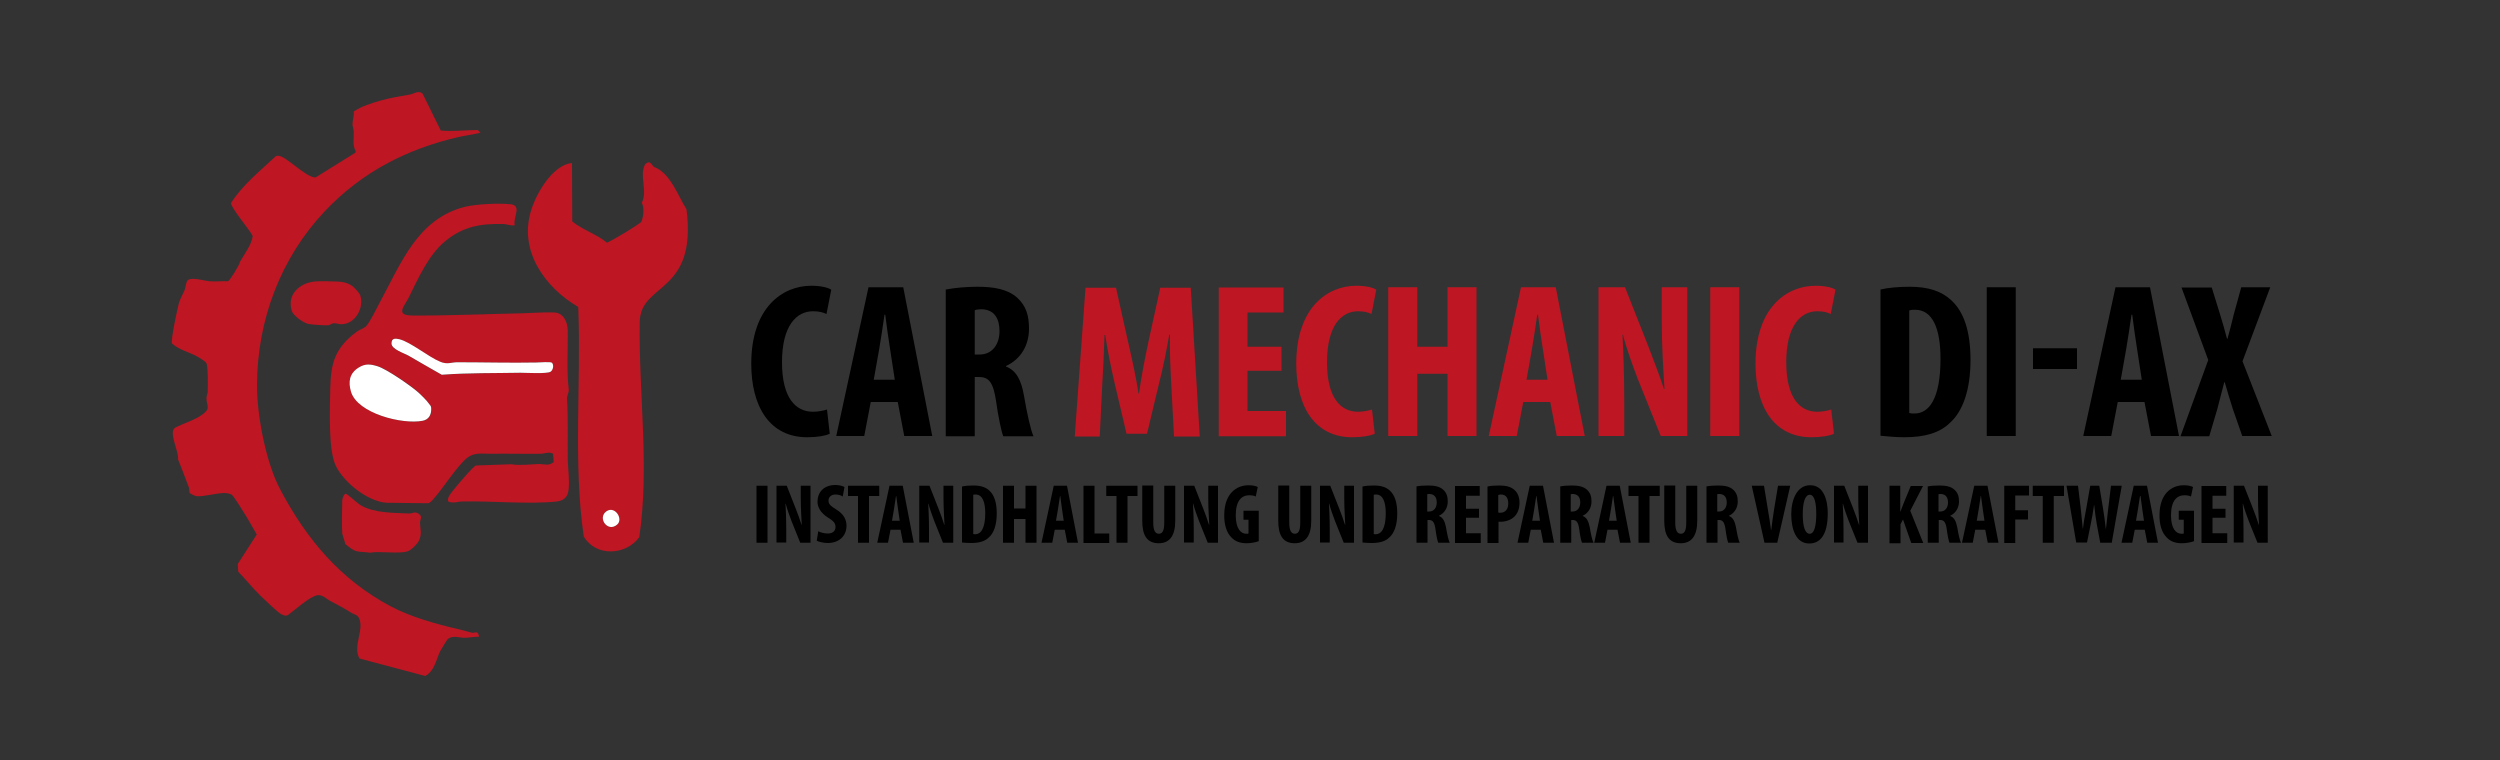 <svg xmlns="http://www.w3.org/2000/svg" xmlns:xlink="http://www.w3.org/1999/xlink" id="Ebene_1" x="0px" y="0px" viewBox="0 0 1000 304" xml:space="preserve"><rect x="0" y="0" width="1000" height="304" fill="#333333" stroke="none"/><style type="text/css">	.st0{fill:#BE1622;}	.st1{fill:#FFFFFF;}</style><path class="st0" d="M192.2,53.1c-3,0.7-6.2,1.1-9.2,1.8c-20.4,4.8-38.2,13.9-53,29.5c-17.7,18.7-27.1,43.6-27.2,69.5 c-0.1,11.8,3.5,31.1,9.3,41.9c10.5,19.9,24.1,36.1,44.3,46.8c8,4.2,17.9,7,27.1,9.1c1.4,0.3,4.4,1.2,5.3,1.4c1.1,0.2,2.1-1,2.7,1 c0.3,0.9-0.5,0.6-1,0.6c-1.5,0.1-3.2,0.4-4.6,0.4c-2,0.1-4.4-1.1-6.7,0.4c-0.3,0.2-2.9,4.5-3.2,5.1c-1.5,3.2-2.2,7.8-5.9,9.8 l-26.3-7c-2.7-4.6,1.5-10.7,0.1-15.4c-0.7-2.3-2-2-3.4-2.9c-2.7-1.7-5.1-3-8-4.5c-1.8-0.9-3.6-2.9-5.6-2.5 c-3.2,0.6-8.9,5.9-11.7,7.9c-1,0.6-2.1,0-3-0.5c-1.8-1.2-6.3-5.6-8.1-7.3c-3.1-3-5.8-6.5-8.8-9.5l-0.2-3.1l7.6-11.8 c-1.7-2.9-3.3-5.9-5.1-8.7c-0.8-1.2-4.1-6.7-4.9-7.2c-0.7-0.5-2.2-0.7-3.1-0.7c-3.3,0.1-7.7,1.4-10.8,1.3c-0.6,0-2.9-1-3-1.5 c-0.2-0.5,0-1.3-0.2-1.9c-1.4-3.8-2.9-7.6-4.4-11.4c0.5-3-3.9-10.6-1.2-12.6c3.4-1.8,8.1-3.1,11.1-5.4c3.3-2.4,1.5-3.4,1.5-6.4 c0-1,0.5-1.9,0.5-2.9c0-3.3,0.2-7.7-0.4-10.8c-0.2-1-3-2.5-4-3.1c-3.2-1.7-7.1-2.6-9.9-5.1c-0.6-1.2,2.2-14.1,2.8-16.3 c0.6-1.9,1.6-3.5,2.3-5.2c0.3-0.8,0.5-3.1,1.1-3.7c1.4-1.6,7,0.2,8.8,0.3c2.4,0.2,5-0.1,7.4,0c0.6-0.1,4.7-6.6,4.8-7.8 c1.8-3.2,4.6-6.7,5.1-10.3c-1.1-2.3-8.9-11.5-8.7-13.2C97,74,104,68.4,110.3,62.5c0.3-0.2,0.7-0.2,1-0.2c3,0,11,8.7,14.9,8.7 l15.9-9.9l0.2-0.6c-1.4-2.3-0.7-5.3-0.8-7.9c0-1-0.5-1.9-0.5-2.9c0-1.6,0.7-3.4,0.5-5.1c3.2-2.2,7.1-3.3,10.8-4.4 c3.9-1.1,7.8-1.7,11.7-2.4c1.4-0.2,3.3-1.8,5-0.4l7.3,14.8c4.9,0.5,9.8-0.2,14.8-0.2L192.2,53.1z"></path><path class="st0" d="M205.9,90.1c-1.5,0.3-3-0.4-4.4-0.5c-9.3-0.2-16.3,0.9-23.7,7.1c-6.5,5.5-10.6,14.8-14.3,22.3 c-1.7,3.4-5.6,7.2,1.4,7.2c14.7,0.1,29.6-0.6,44.5-0.9c3.7-0.1,8.9-0.5,12.4-0.3c3.7,0.2,5.2,3.9,5.3,7.1c0.1,7.9-0.5,15.9,0.4,23.7 c0.1,1.3-0.8,2.5-0.7,3.7c0.5,7.8,0.2,16.1,0.3,24.2c0.1,4.2,0.8,8.4,0.3,12.4c-0.3,2.8-2.1,4.2-4.7,4.5c-11.4,1.2-26-0.3-37.8,0 c-1.9,0-3.5,0.9-5.6,0c-0.3-0.9,0-1.5,0.4-2.3c0.7-1.4,6.3-7.8,7.7-9.3c0.6-0.6,2.4-2.7,3-2.8l14.1-0.5c3.7,0.6,7.5,0,11.2-0.1 c1.9,0,3.9,0.9,5.8-0.8l-0.3-3.3c-1.7-0.9-3.1-0.1-4.7,0c-6.8,0.1-13.6-0.1-20.4,0c-3.3,0-6.4-0.6-9.2,1.6 c-4.4,3.6-9.5,12.1-13.7,16.7c-0.5,0.6-1.1,1.2-1.9,1.5l-16.9-0.2c-7.6-0.7-16.8-8.1-20.1-14.8c-3.1-6.4-2.3-23.2-2.2-30.7 c0.2-10.5,1.9-16.5,10.7-23c1.2-0.9,3.1-1.3,3.9-2.4c1.6-2.1,3.8-6.5,5.1-9c8.4-15.4,15.1-33.8,34.3-38.5c4.6-1.1,13.5-1.5,18.2-1 C208.9,82.3,205.1,87,205.9,90.1z M220.8,145.1c-0.4-0.5-5.2-0.1-6.4-0.1c-10.4,0.3-21.1-0.1-31.6-0.1c-2.5,0-3.9,1-6.8-0.2 c-4.8-1.9-11.7-7.8-16.3-9c-1.7-0.4-3.1-0.5-3.2,1.7c0,2.3,5.1,3.9,6.7,4.8c4.5,2.5,8.9,5.2,13.4,7.7c10.5-0.7,21.1-0.6,31.5-0.8 c2.4,0,10.6,0.5,12-0.4C221.3,148,221.5,146.1,220.8,145.1z M171.6,161.5c-0.7-1.1-3.5-3.9-4.5-4.8c-2.9-2.6-12.4-9.1-16-10.2 c-2.9-0.9-4.9-1.1-7.5,0.5c-3.7,2.4-4.3,5.6-3.1,9.7c2.5,8.7,20.6,13.2,28.7,11.6c2.4-0.5,3.4-2.3,3.4-4.7 C172.5,162.2,172.1,162.2,171.6,161.5z"></path><path class="st0" d="M228.8,65.2c0,0,0.1,23.4,0.1,23.4c4.2,3.4,9.9,5.1,13.9,8.5c3.3-1.6,10.5-5.9,13.7-8.3c0.9-2,1.3-5.8,0.2-7.7 c2.5-4.6-1.1-10.7,1.3-15.3c2.1-2.1,2.6,0.2,3.6,1c6.5,2.2,9.8,12,13,16.9c4.3,34-18.3,29.2-18.7,44.9c-0.5,28.6,4,58-0.2,86.3 c-5.3,7.2-17.3,8-22.2-0.3c-4.3-29.4-1-61.5-2.2-91.8c-13.3-7.8-24-22.5-18.8-38.8C214.6,77.1,221.2,65.9,228.8,65.2z M246.9,209.8 c2.4-2.2-0.9-7.5-4.3-5.3C238.8,207.1,243.2,213.2,246.9,209.8z"></path><path class="st0" d="M138.2,217.7c-0.1-0.2-1.2-3.9-1.3-4.2c-0.2-3.5-0.1-9.8,0-13.3c0-0.8,0.6-2.6,1.4-2.7c0.5-0.1,4.9,4,5.8,4.5 c5.5,3.3,13.3,3.1,19.5,3.4c1.4,0.1,2.3-1.1,4,0.2c1.6,1.2,0.3,2.2,0.4,3.7c0.1,2.6,0.8,3.9-0.3,6.7c-0.5,1.4-3.3,4.1-4.6,4.5 c-3.7,1.2-11.2-0.2-15.2,0.6c-2.4-0.5-4.9,0-7-1.4C140.6,219.6,138.4,217.8,138.2,217.7z"></path><path class="st0" d="M140.9,114.4c0.9,0.7,2.8,2.7,3.2,3.7c1.6,5-1.9,11.4-7.4,11.6c-1.2,0-2.5-0.5-3.3-0.4 c-0.8,0.1-1.3,0.7-2.1,0.8c-1.4,0.1-6.4-0.2-7.8-0.5c-2-0.3-6.2-3.3-6.8-5.3c-2-6.5,3.1-11.1,9.2-11.7c1.7-0.2,6.4-0.1,8.3,0 C136.5,112.6,139,113,140.9,114.4z"></path><path class="st1" d="M171.6,161.5c0.5,0.7,0.9,0.8,0.9,2.1c0,2.4-1,4.2-3.4,4.7c-8.1,1.6-26.1-2.9-28.7-11.6 c-1.2-4.1-0.6-7.4,3.1-9.7c2.6-1.6,4.6-1.4,7.5-0.5c3.6,1.1,13,7.6,16,10.2C168.1,157.6,170.9,160.4,171.6,161.5z"></path><path class="st1" d="M220.8,145.1c0.8,0.9,0.5,2.9-0.6,3.6c-1.5,0.9-9.6,0.4-12,0.4c-10.4,0.2-21,0-31.5,0.8 c-4.5-2.5-9-5.2-13.4-7.7c-1.6-0.9-6.7-2.5-6.7-4.8c0-2.2,1.5-2.1,3.2-1.7c4.6,1.2,11.6,7.1,16.3,9c2.9,1.2,4.3,0.2,6.8,0.2 c10.5,0,21.2,0.3,31.6,0.1C215.6,145,220.3,144.6,220.8,145.1z"></path><path class="st1" d="M246.9,209.8c-3.8,3.4-8.1-2.7-4.3-5.3C246,202.2,249.4,207.6,246.9,209.8z"></path><g>	<path d="M331.9,173.5c-1.7,0.8-4.9,1.4-9,1.4c-15.2,0-22.4-12.5-22.4-29.4c0-22.4,12.4-31.2,24-31.2c4.1,0,6.9,0.8,8,1.6l-1.9,9.7  c-1.3-0.6-2.8-1.1-5.4-1.1c-6.5,0-12.4,5.6-12.4,20.4c0,14.2,5.4,19.8,12.4,19.8c1.9,0,4.1-0.4,5.6-0.9L331.9,173.5z"></path>	<path d="M348.3,160.8l-2.6,13.6h-11.2l12.9-59.5h13.9l11.6,59.5h-11.2l-2.6-13.6H348.3z M357.9,151.8l-1.9-12.4  c-0.6-3.6-1.4-9.5-1.9-13.5h-0.3c-0.6,4-1.5,10.2-2.1,13.6l-2.2,12.4H357.9z"></path>	<path d="M378.4,115.8c3.6-0.7,8.2-1.1,12.6-1.1c6.4,0,12,0.9,15.9,4.4c3.6,3.3,4.7,7.2,4.7,12.4c0,6.4-3.1,12.1-9.2,14.9v0.2  c4.1,1.6,6.1,5.4,7.2,11.7c1.1,6.6,2.7,13.9,3.8,16.2h-12.1c-0.7-1.7-2-7.7-2.9-14.2c-1.1-7.4-2.9-9.5-6.8-9.5h-1.7v23.7h-11.6  V115.8z M389.9,141.8h2c5,0,7.9-4.1,7.9-9.3c0-5-2-8.7-7.2-8.8c-1,0-2.1,0.1-2.7,0.4V141.8z"></path>	<path class="st0" d="M468.5,153.6c-0.3-5.6-0.7-13.3-0.5-19.7h-0.3c-1.1,6.4-2.6,13.7-3.8,18.3l-5.1,21.3h-8.2l-4.9-20.9  c-1.1-4.8-2.7-12.2-3.6-18.6h-0.3c-0.2,6.4-0.5,13.9-0.9,19.9l-1,20.7h-10l4.3-59.5h12.2l4.8,21.5c1.7,7.5,3.2,14.1,4.2,20.8h0.2  c0.9-6.6,2.2-13.3,3.8-20.8l4.7-21.5h12.2l3.6,59.5h-10.3L468.5,153.6z"></path>	<path class="st0" d="M512.6,148.3H499v16.1h15.4v10.1h-26.9v-59.5h25.9V125H499v13.7h13.6V148.3z"></path>	<path class="st0" d="M549.9,173.5c-1.7,0.8-4.9,1.4-9,1.4c-15.2,0-22.4-12.5-22.4-29.4c0-22.4,12.4-31.2,24-31.2  c4.1,0,6.9,0.8,8,1.6l-1.9,9.7c-1.3-0.6-2.8-1.1-5.4-1.1c-6.5,0-12.4,5.6-12.4,20.4c0,14.2,5.4,19.8,12.4,19.8  c1.9,0,4.1-0.4,5.6-0.9L549.9,173.5z"></path>	<path class="st0" d="M566.9,114.9v23.8H579v-23.8h11.6v59.5H579v-24.9h-12.1v24.9h-11.6v-59.5H566.9z"></path>	<path class="st0" d="M609.3,160.8l-2.6,13.6h-11.2l12.9-59.5h13.9l11.6,59.5h-11.2l-2.6-13.6H609.3z M619,151.8l-1.9-12.4  c-0.6-3.6-1.4-9.5-1.9-13.5h-0.3c-0.6,4-1.5,10.2-2.1,13.6l-2.2,12.4H619z"></path>	<path class="st0" d="M639.4,174.4v-59.5H650l9.2,23.3c1.8,4.6,4.7,12.3,6.4,17.4h0.2c-0.4-6.3-1.1-16.6-1.1-27.5v-13.2h10.2v59.5  h-10.6l-9.1-22.6c-1.9-5-4.7-12.5-6-17.9h-0.2c0.3,6,0.7,15.2,0.7,27.1v13.4H639.4z"></path>	<path class="st0" d="M695.7,114.9v59.5h-11.6v-59.5H695.7z"></path>	<path class="st0" d="M733.6,173.5c-1.7,0.8-4.9,1.4-9,1.4c-15.2,0-22.4-12.5-22.4-29.4c0-22.4,12.4-31.2,24-31.2  c4.1,0,6.9,0.8,8,1.6l-1.9,9.7c-1.3-0.6-2.8-1.1-5.4-1.1c-6.5,0-12.4,5.6-12.4,20.4c0,14.2,5.4,19.8,12.4,19.8  c1.9,0,4.1-0.4,5.6-0.9L733.6,173.5z"></path>	<path d="M752.2,115.8c2.9-0.7,7.1-1.1,11.7-1.1c7.5,0,12.7,1.8,16.5,5.3c5.1,4.6,7.8,12.4,7.8,24c0,12-3.1,20.6-8.3,25.2  c-4,3.9-9.9,5.7-18.2,5.7c-3.6,0-7.2-0.4-9.5-0.6V115.8z M763.8,165.2c0.5,0.2,1.4,0.2,2,0.2c5.6,0,10.4-5.5,10.4-21.9  c0-12.2-3.2-19.6-10.2-19.6c-0.8,0-1.6,0-2.3,0.3V165.2z"></path>	<path d="M806.3,114.9v59.5h-11.6v-59.5H806.3z"></path>	<path d="M830.8,139.3v8.3h-17.6v-8.3H830.8z"></path>	<path d="M847.1,160.8l-2.6,13.6h-11.2l12.9-59.5H860l11.6,59.5h-11.2l-2.6-13.6H847.1z M856.7,151.8l-1.9-12.4  c-0.6-3.6-1.4-9.5-1.9-13.5h-0.3c-0.6,4-1.5,10.2-2.1,13.6l-2.2,12.4H856.7z"></path>	<path d="M896.9,174.4l-3.8-10.9c-1.1-3.4-2.1-6.8-3.2-10.6h-0.2c-1,3.8-1.9,7.4-2.8,10.8l-3.2,10.8h-11.5l11.1-30.5l-10.7-29h12.1  l3.4,11c1,3.1,1.8,6.2,2.7,9.5h0.2c1-3.6,1.7-6.4,2.5-9.7l3-10.9h11.6l-11.1,29.6l11.7,29.9H896.9z"></path></g><g>	<path d="M307,194.3v22.8h-4.4v-22.8H307z"></path>	<path d="M310.6,217.1v-22.8h4.1l3.5,8.9c0.7,1.8,1.8,4.7,2.4,6.7h0.1c-0.1-2.4-0.4-6.4-0.4-10.6v-5h3.9v22.8h-4.1l-3.5-8.7  c-0.7-1.9-1.8-4.8-2.3-6.9h-0.1c0.1,2.3,0.3,5.8,0.3,10.4v5.1H310.6z"></path>	<path d="M327.3,212.5c0.9,0.5,2.5,0.9,3.8,0.9c2.1,0,3.1-1.1,3.1-2.6c0-1.7-1-2.5-2.9-3.7c-3.1-1.9-4.3-4.3-4.3-6.4  c0-3.7,2.4-6.7,7.2-6.7c1.5,0,2.9,0.4,3.6,0.8l-0.7,3.8c-0.6-0.4-1.6-0.8-2.9-0.8c-1.9,0-2.8,1.2-2.8,2.4c0,1.4,0.7,2.1,3.1,3.6  c3,1.8,4.1,4.1,4.1,6.5c0,4.2-3.1,6.9-7.5,6.9c-1.8,0-3.6-0.5-4.4-0.9L327.3,212.5z"></path>	<path d="M343.2,198.4h-4v-4.1h12.5v4.1h-4.1v18.7h-4.4V198.4z"></path>	<path d="M356.2,211.9l-1,5.2h-4.3l4.9-22.8h5.3l4.4,22.8h-4.3l-1-5.2H356.2z M359.9,208.4l-0.7-4.8c-0.2-1.4-0.5-3.7-0.7-5.2h-0.1  c-0.2,1.5-0.6,3.9-0.8,5.2l-0.8,4.7H359.9z"></path>	<path d="M367.7,217.1v-22.8h4.1l3.5,8.9c0.7,1.8,1.8,4.7,2.4,6.7h0.1c-0.1-2.4-0.4-6.4-0.4-10.6v-5h3.9v22.8h-4.1l-3.5-8.7  c-0.7-1.9-1.8-4.8-2.3-6.9h-0.1c0.1,2.3,0.3,5.8,0.3,10.4v5.1H367.7z"></path>	<path d="M384.9,194.6c1.1-0.3,2.7-0.4,4.5-0.4c2.9,0,4.9,0.7,6.3,2c2,1.8,3,4.8,3,9.2c0,4.6-1.2,7.9-3.2,9.6  c-1.5,1.5-3.8,2.2-7,2.2c-1.4,0-2.8-0.1-3.7-0.2V194.6z M389.3,213.6c0.2,0.1,0.5,0.1,0.8,0.1c2.1,0,4-2.1,4-8.4  c0-4.7-1.2-7.5-3.9-7.5c-0.3,0-0.6,0-0.9,0.1V213.6z"></path>	<path d="M405.6,194.3v9.1h4.6v-9.1h4.4v22.8h-4.4v-9.5h-4.6v9.5h-4.4v-22.8H405.6z"></path>	<path d="M421.9,211.9l-1,5.2h-4.3l4.9-22.8h5.3l4.4,22.8h-4.3l-1-5.2H421.9z M425.5,208.4l-0.7-4.8c-0.2-1.4-0.5-3.7-0.7-5.2h-0.1  c-0.2,1.5-0.6,3.9-0.8,5.2l-0.8,4.7H425.5z"></path>	<path d="M433.4,194.3h4.4v19.1h5.9v3.8h-10.3V194.3z"></path>	<path d="M446.5,198.4h-4v-4.1H455v4.1H451v18.7h-4.4V198.4z"></path>	<path d="M461.3,194.3v14.8c0,3.4,1,4.4,2.2,4.4c1.3,0,2.2-0.9,2.2-4.4v-14.8h4.4v14c0,5.9-2.2,9-6.6,9c-4.8,0-6.6-3.3-6.6-9v-14.1  H461.3z"></path>	<path d="M473.6,217.1v-22.8h4.1l3.5,8.9c0.7,1.8,1.8,4.7,2.4,6.7h0.1c-0.1-2.4-0.4-6.4-0.4-10.6v-5h3.9v22.8h-4.1l-3.5-8.7  c-0.7-1.9-1.8-4.8-2.3-6.9h-0.1c0.1,2.3,0.3,5.8,0.3,10.4v5.1H473.6z"></path>	<path d="M503.4,216.5c-1,0.4-3.1,0.8-4.7,0.8c-2.6,0-4.6-0.7-6.1-2.3c-2-1.9-3-5.3-2.9-9.2c0.1-8.3,4.8-11.7,9.7-11.7  c1.7,0,3,0.3,3.7,0.7l-0.8,3.8c-0.6-0.3-1.5-0.5-2.6-0.5c-3,0-5.4,2.1-5.4,8c0,5.5,2.1,7.4,4.2,7.4c0.4,0,0.7,0,0.9-0.1v-5.5h-2  v-3.6h6.1V216.5z"></path>	<path d="M515.7,194.3v14.8c0,3.4,1,4.4,2.2,4.4c1.3,0,2.2-0.9,2.2-4.4v-14.8h4.4v14c0,5.9-2.2,9-6.6,9c-4.8,0-6.6-3.3-6.6-9v-14.1  H515.7z"></path>	<path d="M528,217.1v-22.8h4.1l3.5,8.9c0.7,1.8,1.8,4.7,2.4,6.7h0.1c-0.1-2.4-0.4-6.4-0.4-10.6v-5h3.9v22.8h-4.1l-3.5-8.7  c-0.7-1.9-1.8-4.8-2.3-6.9h-0.1c0.1,2.3,0.3,5.8,0.3,10.4v5.1H528z"></path>	<path d="M545.1,194.6c1.1-0.3,2.7-0.4,4.5-0.4c2.9,0,4.9,0.7,6.3,2c2,1.8,3,4.8,3,9.2c0,4.6-1.2,7.9-3.2,9.6  c-1.5,1.5-3.8,2.2-7,2.2c-1.4,0-2.8-0.1-3.7-0.2V194.6z M549.5,213.6c0.2,0.1,0.5,0.1,0.8,0.1c2.1,0,4-2.1,4-8.4  c0-4.7-1.2-7.5-3.9-7.5c-0.3,0-0.6,0-0.9,0.1V213.6z"></path>	<path d="M566.4,194.6c1.4-0.3,3.1-0.4,4.8-0.4c2.4,0,4.6,0.3,6.1,1.7c1.4,1.3,1.8,2.8,1.8,4.7c0,2.4-1.2,4.6-3.5,5.7v0.1  c1.6,0.6,2.3,2.1,2.8,4.5c0.4,2.5,1,5.3,1.5,6.2h-4.6c-0.3-0.6-0.8-2.9-1.1-5.4c-0.4-2.8-1.1-3.7-2.6-3.7h-0.6v9.1h-4.4V194.6z   M570.9,204.6h0.8c1.9,0,3-1.6,3-3.6c0-1.9-0.8-3.3-2.8-3.4c-0.4,0-0.8,0-1,0.1V204.6z"></path>	<path d="M591.6,207.1h-5.2v6.2h5.9v3.9H582v-22.8h9.9v3.9h-5.5v5.2h5.2V207.1z"></path>	<path d="M595,194.6c1.3-0.3,2.9-0.4,4.6-0.4c2.6,0,4.7,0.4,6.2,1.8c1.4,1.2,2,3.1,2,5c0,2.5-0.7,4.2-1.9,5.5  c-1.4,1.5-3.7,2.2-5.6,2.2c-0.3,0-0.6,0-0.9,0v8.5H595V194.6z M599.4,205c0.2,0.1,0.4,0.1,0.7,0.1c2.2,0,3.2-1.6,3.2-3.7  c0-2-0.8-3.6-2.9-3.6c-0.4,0-0.8,0.1-1.1,0.2V205z"></path>	<path d="M612.3,211.9l-1,5.2H607l4.9-22.8h5.3l4.4,22.8h-4.3l-1-5.2H612.3z M616,208.4l-0.7-4.8c-0.2-1.4-0.5-3.7-0.7-5.2h-0.1  c-0.2,1.5-0.6,3.9-0.8,5.2l-0.8,4.7H616z"></path>	<path d="M623.9,194.6c1.4-0.3,3.1-0.4,4.8-0.4c2.4,0,4.6,0.3,6.1,1.7c1.4,1.3,1.8,2.8,1.8,4.7c0,2.4-1.2,4.6-3.5,5.7v0.1  c1.6,0.6,2.3,2.1,2.8,4.5c0.4,2.5,1,5.3,1.5,6.2h-4.6c-0.3-0.6-0.8-2.9-1.1-5.4c-0.4-2.8-1.1-3.7-2.6-3.7h-0.6v9.1h-4.4V194.6z   M628.3,204.6h0.8c1.9,0,3-1.6,3-3.6c0-1.9-0.8-3.3-2.8-3.4c-0.4,0-0.8,0-1,0.1V204.6z"></path>	<path d="M643,211.9l-1,5.2h-4.3l4.9-22.8h5.3l4.4,22.8h-4.3l-1-5.2H643z M646.7,208.4l-0.7-4.8c-0.2-1.4-0.5-3.7-0.7-5.2h-0.1  c-0.2,1.5-0.6,3.9-0.8,5.2l-0.8,4.7H646.7z"></path>	<path d="M655.4,198.4h-4v-4.1h12.5v4.1h-4.1v18.7h-4.4V198.4z"></path>	<path d="M670.1,194.3v14.8c0,3.4,1,4.4,2.2,4.4c1.3,0,2.2-0.9,2.2-4.4v-14.8h4.4v14c0,5.9-2.2,9-6.6,9c-4.8,0-6.6-3.3-6.6-9v-14.1  H670.1z"></path>	<path d="M682.4,194.6c1.4-0.3,3.1-0.4,4.8-0.4c2.4,0,4.6,0.3,6.1,1.7c1.4,1.3,1.8,2.8,1.8,4.7c0,2.4-1.2,4.6-3.5,5.7v0.1  c1.6,0.6,2.3,2.1,2.8,4.5c0.4,2.5,1,5.3,1.5,6.2h-4.6c-0.3-0.6-0.8-2.9-1.1-5.4c-0.4-2.8-1.1-3.7-2.6-3.7h-0.6v9.1h-4.4V194.6z   M686.9,204.6h0.8c1.9,0,3-1.6,3-3.6c0-1.9-0.8-3.3-2.8-3.4c-0.4,0-0.8,0-1,0.1V204.6z"></path>	<path d="M705.8,217.1l-5.1-22.8h4.9l1.6,9.8c0.4,2.4,0.9,5.2,1.2,7.9h0.1c0.3-2.7,0.7-5.4,1.1-8l1.6-9.7h4.9l-5.2,22.8H705.8z"></path>	<path d="M731.1,205.3c0,8.6-3,12.1-7.4,12.1c-5.2,0-7.2-5.5-7.2-11.7c0-6.2,2.5-11.6,7.5-11.6C729.5,194,731.1,200.1,731.1,205.3z   M721.1,205.7c0,5.2,1,7.8,2.8,7.8c1.9,0,2.6-3.4,2.6-8c0-4-0.6-7.6-2.6-7.6C722.1,197.9,721.1,200.8,721.1,205.7z"></path>	<path d="M733.6,217.1v-22.8h4.1l3.5,8.9c0.7,1.8,1.8,4.7,2.4,6.7h0.1c-0.1-2.4-0.4-6.4-0.4-10.6v-5h3.9v22.8H743l-3.5-8.7  c-0.7-1.9-1.8-4.8-2.3-6.9h-0.1c0.1,2.3,0.3,5.8,0.3,10.4v5.1H733.6z"></path>	<path d="M755.7,194.3h4.4v10.3h0.1c0.4-0.9,0.7-2,1.1-2.9l3-7.3h4.9l-5.1,9.9l5.2,12.9h-4.8l-3.3-9.4l-1,1.9v7.6h-4.4V194.3z"></path>	<path d="M770.9,194.6c1.4-0.3,3.1-0.4,4.8-0.4c2.4,0,4.6,0.3,6.1,1.7c1.4,1.3,1.8,2.8,1.8,4.7c0,2.4-1.2,4.6-3.5,5.7v0.1  c1.6,0.6,2.3,2.1,2.8,4.5c0.4,2.5,1,5.3,1.5,6.2h-4.6c-0.3-0.6-0.8-2.9-1.1-5.4c-0.4-2.8-1.1-3.7-2.6-3.7h-0.6v9.1h-4.4V194.6z   M775.4,204.6h0.8c1.9,0,3-1.6,3-3.6c0-1.9-0.8-3.3-2.8-3.4c-0.4,0-0.8,0-1,0.1V204.6z"></path>	<path d="M790.1,211.9l-1,5.2h-4.3l4.9-22.8h5.3l4.4,22.8h-4.3l-1-5.2H790.1z M793.8,208.4l-0.7-4.8c-0.2-1.4-0.5-3.7-0.7-5.2h-0.1  c-0.2,1.5-0.6,3.9-0.8,5.2l-0.8,4.7H793.8z"></path>	<path d="M801.7,194.3h9.9v3.9h-5.5v5.9h5.1v3.7h-5.1v9.4h-4.4V194.3z"></path>	<path d="M817.1,198.4h-4v-4.1h12.5v4.1h-4.1v18.7h-4.4V198.4z"></path>	<path d="M830.5,217.1l-3.9-22.8h4.6l1.1,9.1c0.3,2.6,0.5,5.2,0.8,8h0.1c0.3-2.8,0.8-5.3,1.3-8l1.6-9.1h3.6l1.5,9  c0.4,2.6,0.8,5.1,1.1,8.1h0.1c0.3-3,0.6-5.4,0.9-8.1l1.1-9h4.3l-4,22.8h-4.6l-1.4-7.5c-0.4-2.1-0.7-4.7-1-7.5h-0.1  c-0.4,2.7-0.8,5.3-1.3,7.5l-1.5,7.4H830.5z"></path>	<path d="M853.9,211.9l-1,5.2h-4.3l4.9-22.8h5.3l4.4,22.8h-4.3l-1-5.2H853.9z M857.6,208.4l-0.7-4.8c-0.2-1.4-0.5-3.7-0.7-5.2H856  c-0.2,1.5-0.6,3.9-0.8,5.2l-0.8,4.7H857.6z"></path>	<path d="M877.5,216.5c-1,0.4-3.1,0.8-4.7,0.8c-2.6,0-4.6-0.7-6.1-2.3c-2-1.9-3-5.3-2.9-9.2c0.1-8.3,4.8-11.7,9.7-11.7  c1.7,0,3,0.3,3.7,0.7l-0.8,3.8c-0.6-0.3-1.5-0.5-2.6-0.5c-3,0-5.4,2.1-5.4,8c0,5.5,2.1,7.4,4.2,7.4c0.4,0,0.7,0,0.9-0.1v-5.5h-2  v-3.6h6.1V216.5z"></path>	<path d="M890.2,207.1h-5.2v6.2h5.9v3.9h-10.3v-22.8h9.9v3.9h-5.5v5.2h5.2V207.1z"></path>	<path d="M893.5,217.1v-22.8h4.1l3.5,8.9c0.7,1.8,1.8,4.7,2.4,6.7h0.1c-0.1-2.4-0.4-6.4-0.4-10.6v-5h3.9v22.8H903l-3.5-8.7  c-0.7-1.9-1.8-4.8-2.3-6.9h-0.1c0.1,2.3,0.3,5.8,0.3,10.4v5.1H893.5z"></path></g></svg>